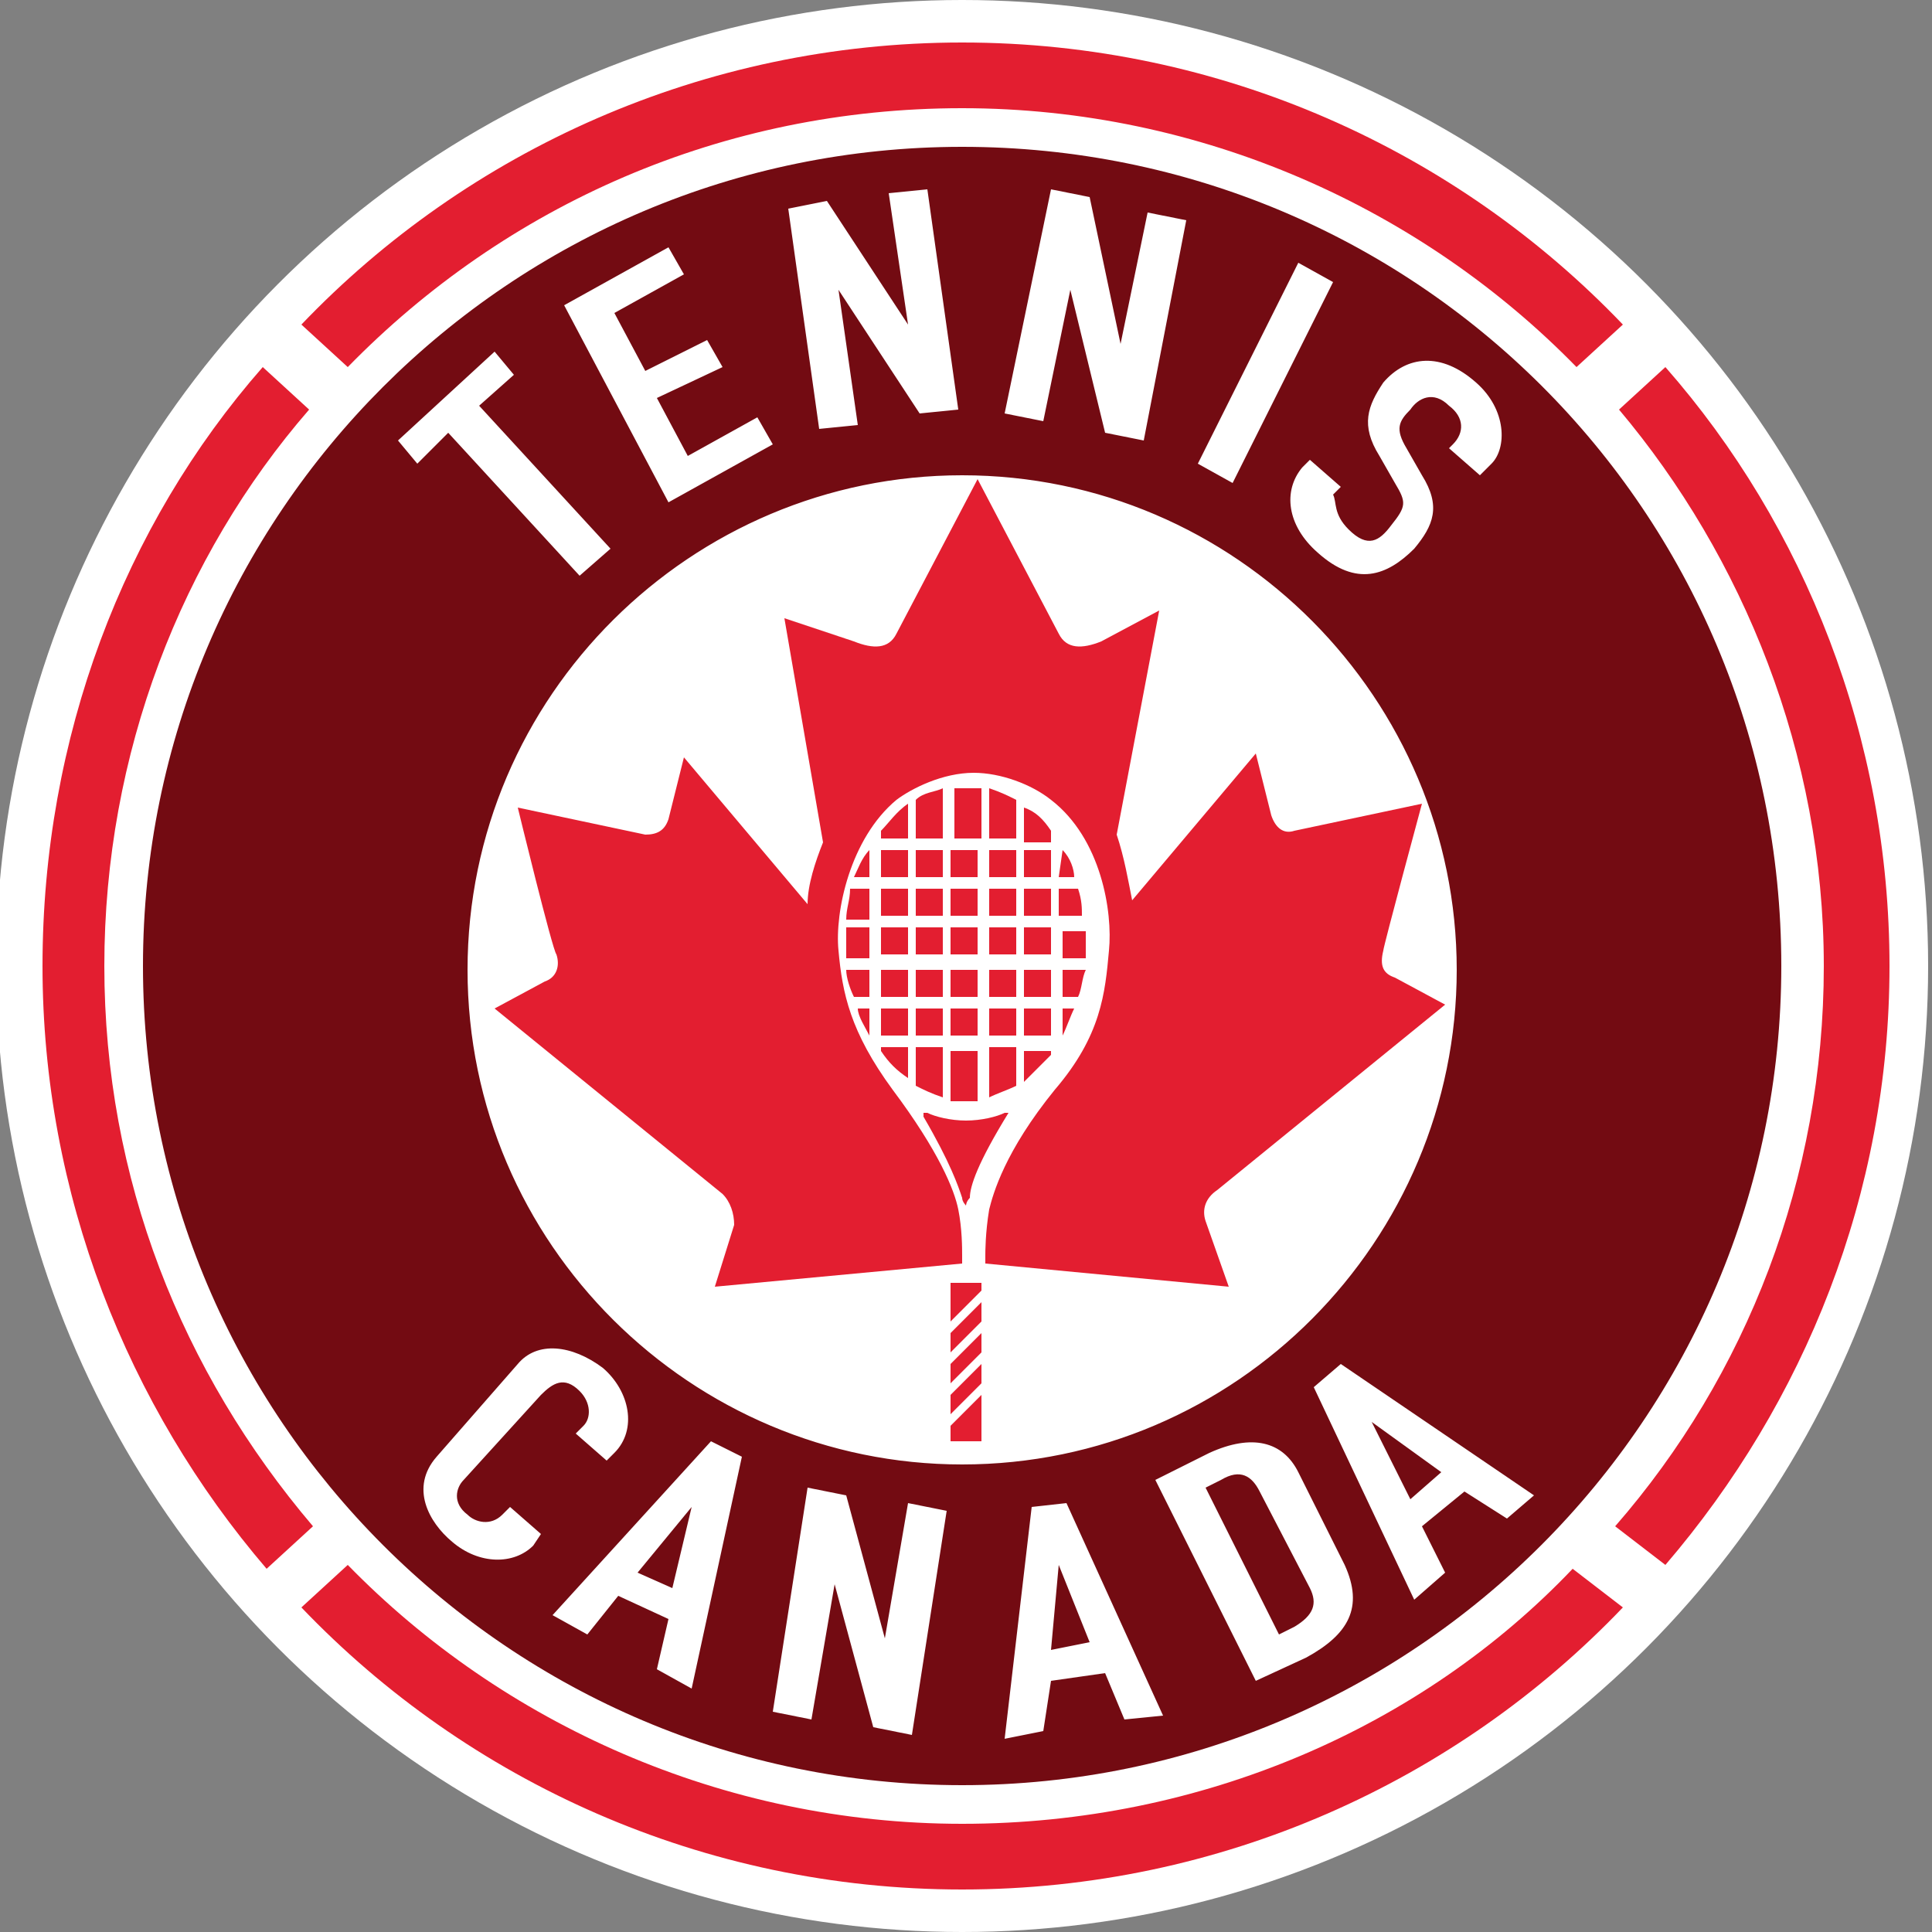 <?xml version="1.0" encoding="utf-8"?>
<!-- Generator: Adobe Illustrator 25.4.1, SVG Export Plug-In . SVG Version: 6.00 Build 0)  -->
<svg version="1.1" xmlns="http://www.w3.org/2000/svg" xmlns:xlink="http://www.w3.org/1999/xlink" x="0px" y="0px"
	 viewBox="0 0 50 50" style="enable-background:new 0 0 50 50;" xml:space="preserve">
<rect x="0" y="0" width="50" height="50" fill="#808080" stroke="none"/>
<style type="text/css">
	.st0{fill:#FFFFFF;}
	.st1{fill:#E31E30;}
	.st2{fill:none;}
	.st3{fill:#730B12;}
</style>
<g id="Layer_1_copy">
</g>
<g id="Layer_2">
	<g>
		<circle class="st0" cx="24.9" cy="25" r="25"/>
		<g>
			<g>
				<path class="st1" d="M47.2,25c0,5.5-2,10.6-5.4,14.5l1.3,1c3.6-4.2,5.8-9.6,5.8-15.5c0-5.9-2.2-11.4-5.8-15.5l-1.2,1.1
					C45.1,14.4,47.2,19.5,47.2,25z"/>
				<path class="st1" d="M24.9,2.8c6.2,0,11.9,2.6,15.9,6.7l1.2-1.1c-4.3-4.5-10.4-7.3-17.1-7.3c-6.7,0-12.8,2.8-17.1,7.3L9,9.5
					C13.1,5.3,18.7,2.8,24.9,2.8z"/>
				<path class="st1" d="M2.7,25c0-5.5,2-10.6,5.3-14.4L6.8,9.5C3.2,13.6,1.1,19.1,1.1,25c0,5.9,2.2,11.4,5.8,15.6l1.2-1.1
					C4.7,35.5,2.7,30.5,2.7,25z"/>
				<path class="st1" d="M24.9,47.2c-6.2,0-11.9-2.6-15.9-6.7l-1.2,1.1c4.3,4.5,10.4,7.3,17.1,7.3c6.7,0,12.8-2.8,17.1-7.3l-1.3-1
					C36.8,44.7,31.1,47.2,24.9,47.2z"/>
			</g>
			<g>
				<path class="st2" d="M37.8,25.1c0-7.1-5.8-12.8-12.8-12.8c-7.1,0-12.8,5.8-12.8,12.8s5.8,12.8,12.8,12.8
					C32,37.9,37.8,32.2,37.8,25.1z"/>
				<g>
					<polygon class="st3" points="27.4,40.5 27.2,42.7 28.2,42.5 27.4,40.5 					"/>
					<polygon class="st3" points="16.5,40.7 17.4,41.1 17.9,39 17.9,39 					"/>
					<path class="st3" d="M32.6,38.6c-0.2-0.4-0.5-0.6-1-0.3l-0.4,0.2l1.9,3.8l0.4-0.2c0.5-0.3,0.6-0.6,0.4-1L32.6,38.6z"/>
					<path class="st3" d="M24.9,3.8c-11.7,0-21.2,9.5-21.2,21.2c0,11.7,9.5,21.2,21.2,21.2c11.7,0,21.2-9.5,21.2-21.2
						C46.1,13.2,36.6,3.8,24.9,3.8z M34.9,13.7c0.5,0.5,0.8,0.3,1.1-0.1c0.4-0.5,0.4-0.6,0.1-1.1l-0.4-0.7c-0.5-0.8-0.3-1.3,0.1-1.9
						c0.6-0.7,1.5-0.8,2.4,0c0.8,0.7,0.8,1.7,0.4,2.1l-0.3,0.3l-0.8-0.7l0.1-0.1c0.3-0.3,0.3-0.7-0.1-1c-0.4-0.4-0.8-0.2-1,0.1
						c-0.3,0.3-0.4,0.5-0.1,1l0.4,0.7c0.5,0.8,0.3,1.3-0.2,1.9c-0.7,0.7-1.5,1-2.5,0.1c-0.8-0.7-0.9-1.6-0.4-2.2l0.2-0.2l0.8,0.7
						l-0.2,0.2C34.6,13,34.5,13.3,34.9,13.7z M33.6,6.8l0.9,0.5l-2.6,5.2L31,12L33.6,6.8z M27.2,4.9l1,0.2L29,8.9l0,0l0.7-3.4l1,0.2
						l-1.1,5.7l-1-0.2l-0.9-3.7l0,0l-0.7,3.4l-1-0.2L27.2,4.9z M21.4,5.2l2.1,3.2l0,0L23,5l1-0.1l0.8,5.7l-1,0.1l-2.1-3.2l0,0
						l0.5,3.5l-1,0.1l-0.8-5.7L21.4,5.2z M17.3,6.4l0.4,0.7l-1.8,1l0.8,1.5l1.6-0.8l0.4,0.7L17,10.3l0.8,1.5l1.8-1l0.4,0.7L17.3,13
						l-2.7-5.1L17.3,6.4z M10.3,11.4l2.5-2.3l0.5,0.6l-0.9,0.8l3.4,3.7l-0.8,0.7l-3.4-3.7L10.8,12L10.3,11.4z M14,36.1l-2,2.2
						c-0.2,0.2-0.3,0.6,0.1,0.9c0.2,0.2,0.6,0.3,0.9,0l0.2-0.2l0.8,0.7l-0.2,0.3c-0.5,0.5-1.4,0.5-2.1-0.1c-0.6-0.5-1.1-1.4-0.4-2.2
						l2.1-2.4c0.5-0.6,1.4-0.5,2.2,0.1c0.7,0.6,0.9,1.6,0.3,2.2l-0.2,0.2l-0.8-0.7l0.2-0.2c0.2-0.2,0.2-0.6-0.1-0.9
						C14.6,35.6,14.3,35.8,14,36.1z M17.9,43.7L17,43.2l0.3-1.3L16,41.3l-0.8,1l-0.9-0.5l4.1-4.5l0.8,0.4L17.9,43.7z M23.6,44.9
						l-1-0.2l-1-3.7l0,0l-0.6,3.5l-1-0.2l0.9-5.8l1,0.2l1,3.7l0,0l0.6-3.5l1,0.2L23.6,44.9z M12.1,25.1c0-7.1,5.8-12.8,12.8-12.8
						c7.1,0,12.8,5.8,12.8,12.8S32,37.9,24.9,37.9C17.9,37.9,12.1,32.2,12.1,25.1z M29.1,44.5l-0.5-1.2l-1.4,0.2L27,44.8l-1,0.2
						l0.7-6l0.9-0.1l2.5,5.5L29.1,44.5z M33.8,42.9l-1.3,0.6l-2.6-5.2l1.4-0.7c1.1-0.5,1.9-0.3,2.3,0.5l1.2,2.4
						C35.3,41.6,34.9,42.3,33.8,42.9z M39,39.3l-1.1-0.7l-1.1,0.9l0.6,1.2l-0.8,0.7l-2.6-5.5l0.7-0.6l5,3.4L39,39.3z"/>
					<polygon class="st3" points="37.3,38.1 35.5,36.8 35.5,36.8 36.5,38.8 					"/>
				</g>
			</g>
			<g>
				<g>
					<polygon class="st1" points="25.4,33.7 24.6,34.5 24.6,35 25.4,34.2 					"/>
					<polygon class="st1" points="25.4,33.2 24.6,33.2 24.6,34.2 25.4,33.4 					"/>
					<polygon class="st1" points="24.6,37.3 25.4,37.3 25.4,36.1 24.6,36.9 					"/>
					<polygon class="st1" points="24.6,35.3 24.6,35.8 25.4,35 25.4,34.5 					"/>
					<polygon class="st1" points="24.6,36.6 25.4,35.8 25.4,35.3 24.6,36.1 					"/>
				</g>
				<g>
					<path class="st1" d="M27.2,27.3v-0.1h-0.7v0.8C26.8,27.7,27,27.5,27.2,27.3z"/>
					<rect x="26.5" y="25.1" class="st1" width="0.7" height="0.7"/>
					<rect x="26.5" y="26.1" class="st1" width="0.7" height="0.7"/>
					<rect x="26.5" y="23" class="st1" width="0.7" height="0.7"/>
					<path class="st1" d="M26.3,20.7c-0.2-0.1-0.4-0.2-0.7-0.3v1.3h0.7V20.7z"/>
					<rect x="25.6" y="23" class="st1" width="0.7" height="0.7"/>
					<rect x="25.6" y="26.1" class="st1" width="0.7" height="0.7"/>
					<rect x="25.6" y="25.1" class="st1" width="0.7" height="0.7"/>
					<rect x="25.6" y="22" class="st1" width="0.7" height="0.7"/>
					<rect x="25.6" y="24" class="st1" width="0.7" height="0.7"/>
					<rect x="26.5" y="22" class="st1" width="0.7" height="0.7"/>
					<path class="st1" d="M22.5,26.8v-0.7h-0.3C22.2,26.3,22.4,26.6,22.5,26.8z"/>
					<path class="st1" d="M27.2,21.5c-0.2-0.3-0.4-0.5-0.7-0.6v0.9h0.7V21.5z"/>
					<path class="st1" d="M28.1,24.4c0-0.1,0-0.2,0-0.3h-0.6v0.7h0.6C28.1,24.7,28.1,24.5,28.1,24.4z"/>
					<path class="st1" d="M27.5,26.1v0.7c0.1-0.2,0.2-0.5,0.3-0.7H27.5z"/>
					<path class="st1" d="M27.9,23h-0.5v0.7h0.6C28,23.5,28,23.3,27.9,23z"/>
					<path class="st1" d="M27.5,22L27.5,22l-0.1,0.7h0.4C27.8,22.5,27.7,22.2,27.5,22z"/>
					<path class="st1" d="M28.1,25.1h-0.6v0.7h0.4C28,25.6,28,25.3,28.1,25.1z"/>
					<path class="st1" d="M21.9,23.8h0.6V23H22C22,23.3,21.9,23.5,21.9,23.8z"/>
					<path class="st1" d="M22.1,22.7h0.4V22h0C22.3,22.2,22.2,22.5,22.1,22.7z"/>
					<path class="st1" d="M22.1,25.8h0.4v-0.7h-0.6C21.9,25.3,22,25.6,22.1,25.8z"/>
					<path class="st1" d="M21.9,24.4c0,0.1,0,0.3,0,0.4h0.6V24h-0.6C21.9,24.1,21.9,24.3,21.9,24.4z"/>
					<path class="st1" d="M26.3,27.1h-0.7v1.3c0.2-0.1,0.5-0.2,0.7-0.3V27.1z"/>
					<rect x="26.5" y="24" class="st1" width="0.7" height="0.7"/>
					<rect x="22.8" y="23" class="st1" width="0.7" height="0.7"/>
					<rect x="22.8" y="24" class="st1" width="0.7" height="0.7"/>
					<rect x="23.7" y="26.1" class="st1" width="0.7" height="0.7"/>
					<path class="st1" d="M22.8,27.2C22.8,27.3,22.8,27.3,22.8,27.2c0.2,0.3,0.4,0.5,0.7,0.7v-0.8h-0.7V27.2z"/>
					<rect x="22.8" y="26.1" class="st1" width="0.7" height="0.7"/>
					<rect x="22.8" y="25.1" class="st1" width="0.7" height="0.7"/>
					<path class="st1" d="M31.2,31.6c-0.1-0.3,0-0.6,0.3-0.8l5.9-4.8l-1.3-0.7c-0.3-0.1-0.4-0.3-0.3-0.7c0-0.1,1-3.8,1-3.8l-3.3,0.7
						c-0.3,0.1-0.5-0.1-0.6-0.4l-0.4-1.6l-3.2,3.8c-0.1-0.5-0.2-1.1-0.4-1.7l1.1-5.8l-1.5,0.8c-0.5,0.2-0.9,0.2-1.1-0.2l-2.1-4
						l-2.1,4c-0.2,0.4-0.6,0.4-1.1,0.2L20.3,16l1,5.8c-0.2,0.5-0.4,1.1-0.4,1.6l-3.2-3.8l-0.4,1.6c-0.1,0.3-0.3,0.4-0.6,0.4
						l-3.3-0.7c0,0,0.9,3.7,1,3.8c0.1,0.3,0,0.6-0.3,0.7l-1.3,0.7l5.9,4.8c0.2,0.2,0.3,0.5,0.3,0.8l-0.5,1.6l6.4-0.6v-0.2
						c0-0.2,0-0.7-0.1-1.2c-0.1-0.5-0.5-1.5-1.7-3.1c-1.1-1.5-1.3-2.5-1.4-3.6c-0.1-1,0.3-2.9,1.5-3.9c0.4-0.3,1.2-0.7,2-0.7
						c0.7,0,1.5,0.3,2,0.7c1.3,1,1.6,2.9,1.5,3.9c-0.1,1.1-0.2,2.2-1.4,3.6c-1.3,1.6-1.6,2.7-1.7,3.1c-0.1,0.6-0.1,1.1-0.1,1.2
						c0,0.1,0,0.1,0,0.2l6.3,0.6L31.2,31.6z"/>
					<rect x="22.8" y="22" class="st1" width="0.7" height="0.7"/>
					<path class="st1" d="M26.1,28.8c0,0-0.1,0-0.1,0c-0.2,0.1-0.6,0.2-1,0.2c-0.4,0-0.8-0.1-1-0.2c0,0,0,0-0.1,0c0,0,0,0,0,0
						c0,0,0,0,0,0.1c0.7,1.2,0.9,1.8,1,2.1c0,0.1,0.1,0.2,0.1,0.2s0-0.1,0.1-0.2C25.1,30.7,25.3,30.1,26.1,28.8
						C26.1,28.9,26.1,28.8,26.1,28.8z"/>
					<path class="st1" d="M24.4,27.1h-0.7v1c0.2,0.1,0.4,0.2,0.7,0.3V27.1z"/>
					<path class="st1" d="M22.8,21.5v0.2h0.7v-0.9C23.2,21,23,21.3,22.8,21.5z"/>
					<rect x="24.6" y="24" class="st1" width="0.7" height="0.7"/>
					<rect x="24.6" y="25.1" class="st1" width="0.7" height="0.7"/>
					<rect x="24.6" y="26.1" class="st1" width="0.7" height="0.7"/>
					<path class="st1" d="M25.3,20.4c-0.1,0-0.2,0-0.3,0c-0.1,0-0.2,0-0.3,0v1.3h0.7V20.4z"/>
					<rect x="23.7" y="25.1" class="st1" width="0.7" height="0.7"/>
					<rect x="24.6" y="22" class="st1" width="0.7" height="0.7"/>
					<rect x="24.6" y="23" class="st1" width="0.7" height="0.7"/>
					<rect x="23.7" y="24" class="st1" width="0.7" height="0.7"/>
					<path class="st1" d="M25,28.5L25,28.5c0.1,0,0.2,0,0.3,0v-1.3h-0.7v1.3C24.8,28.5,24.9,28.5,25,28.5L25,28.5z"/>
					<rect x="23.7" y="23" class="st1" width="0.7" height="0.7"/>
					<path class="st1" d="M24.4,20.4c-0.2,0.1-0.5,0.1-0.7,0.3v1h0.7V20.4z"/>
					<rect x="23.7" y="22" class="st1" width="0.7" height="0.7"/>
				</g>
			</g>
		</g>
	</g>
</g>
</svg>
